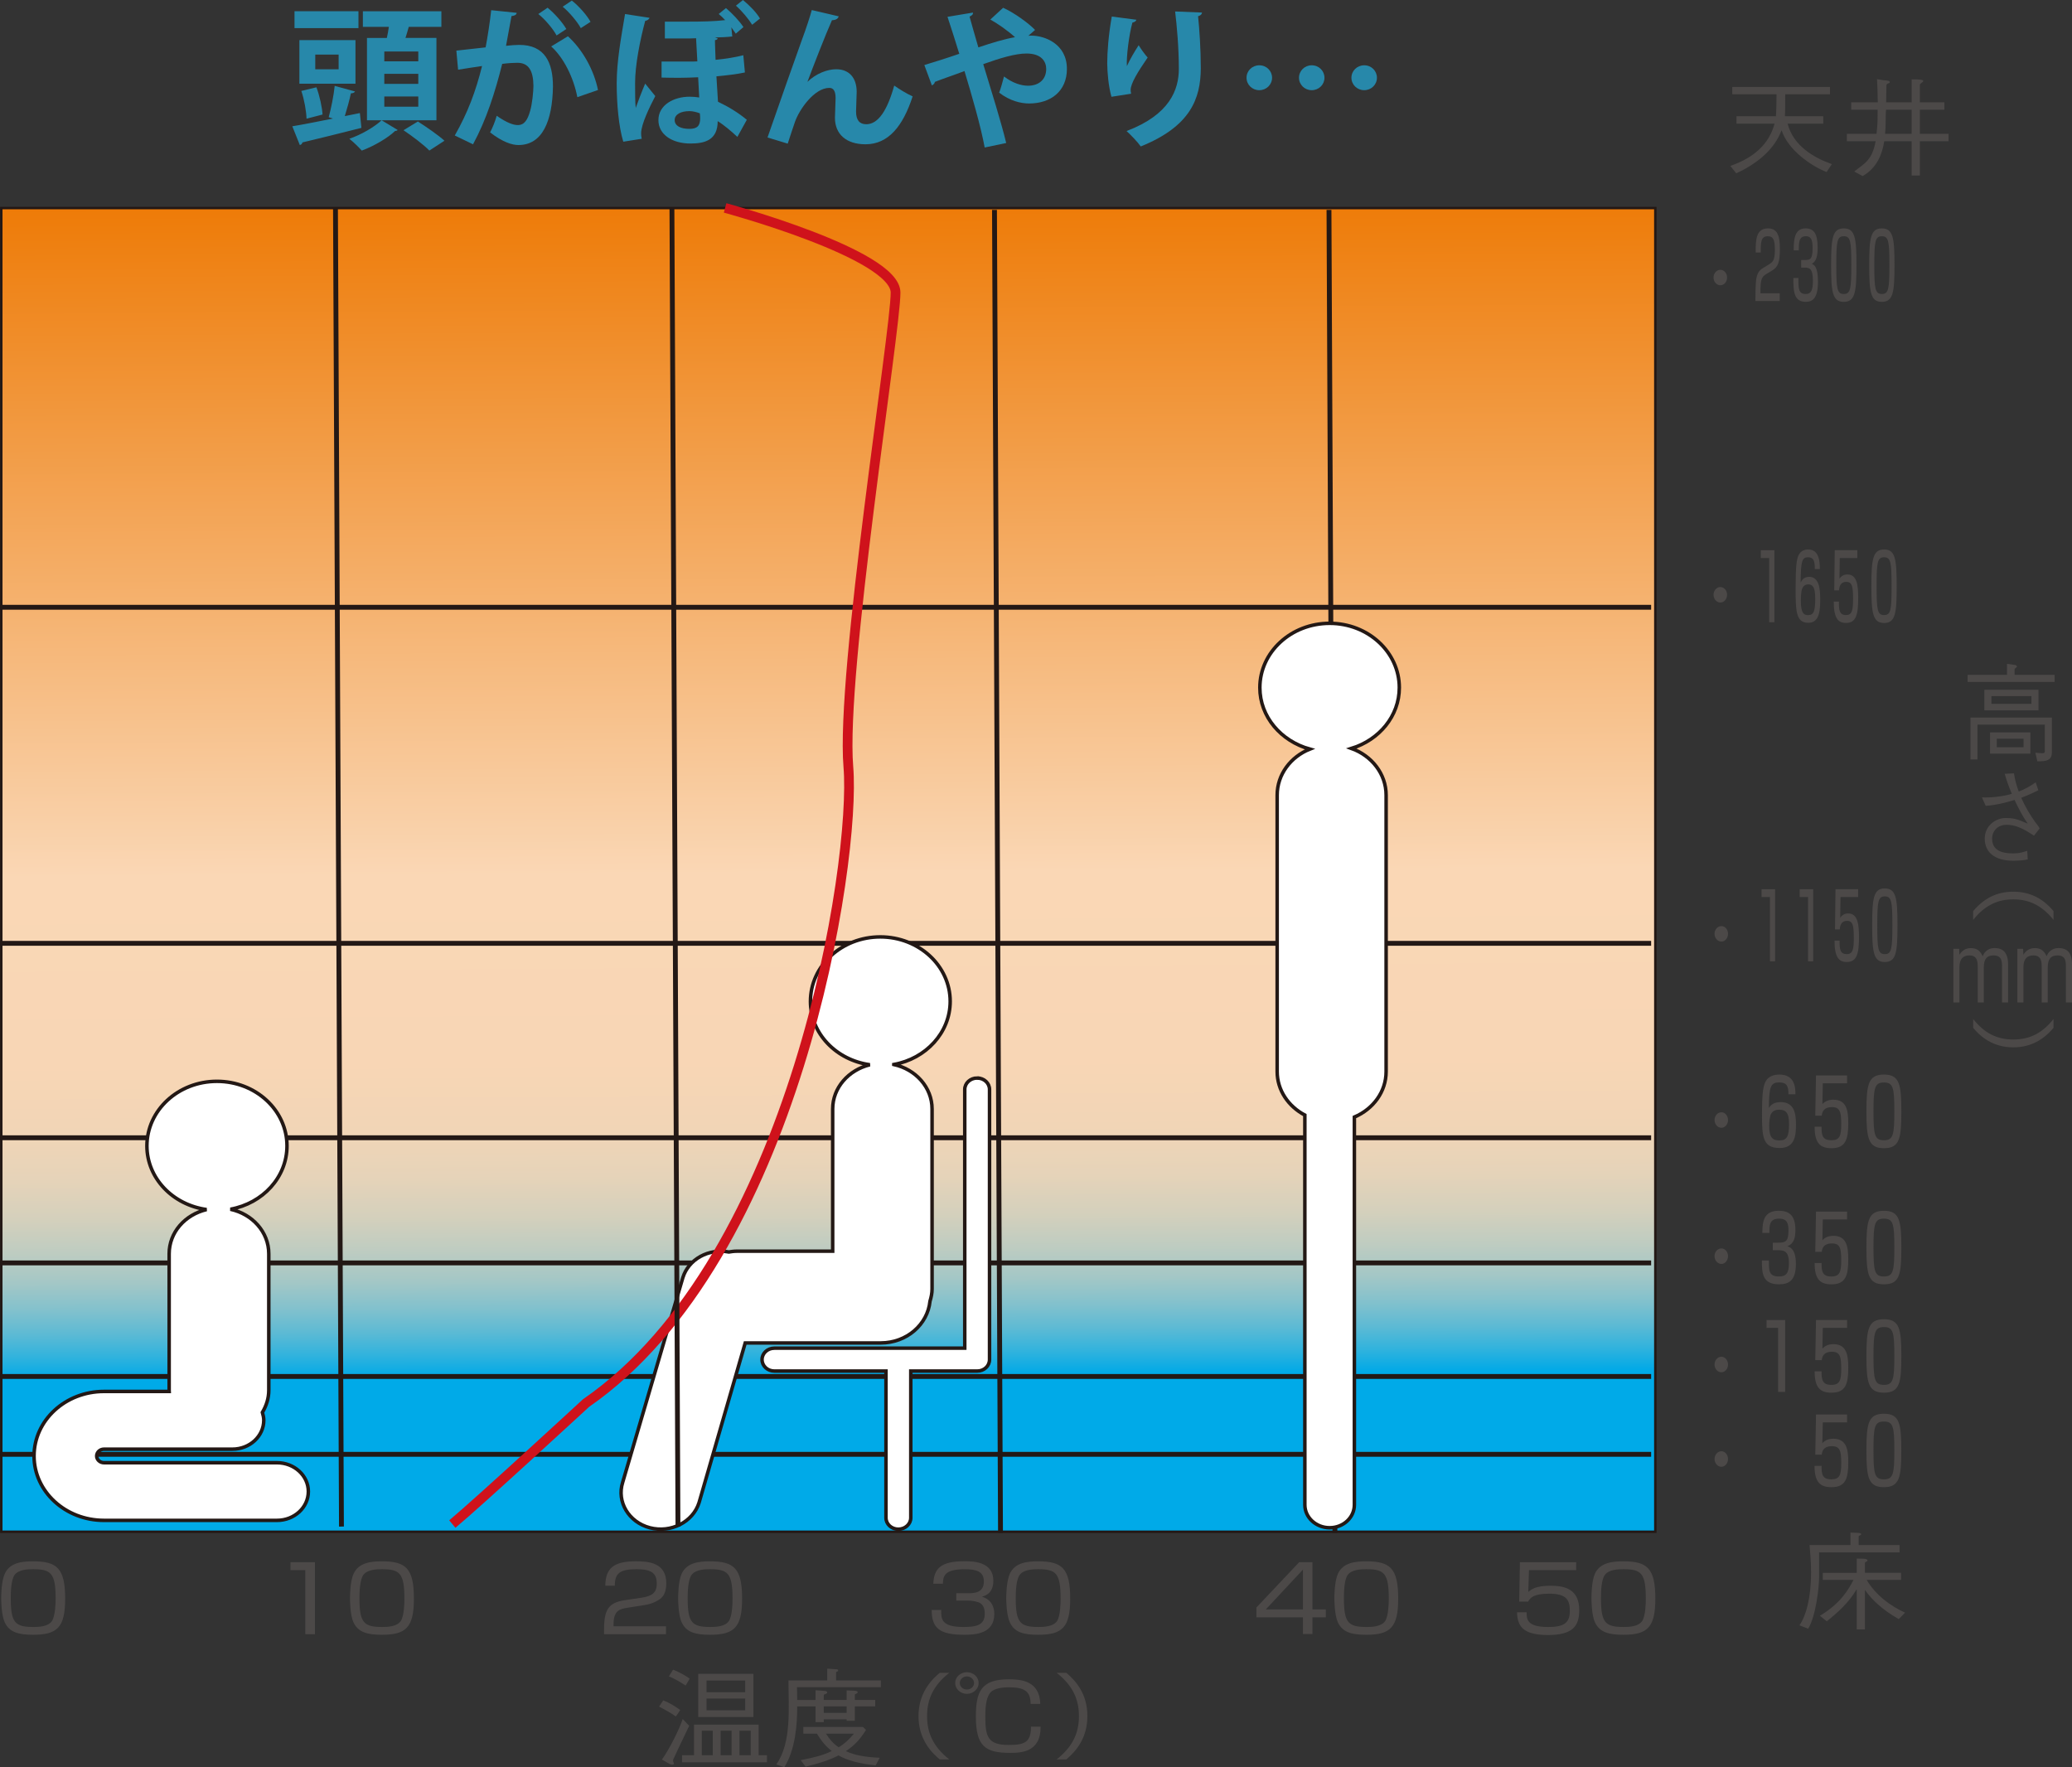 <?xml version="1.0" encoding="UTF-8"?>
<svg xmlns="http://www.w3.org/2000/svg" width="136.677" height="116.569" xmlns:xlink="http://www.w3.org/1999/xlink" version="1.1" viewBox="0 0 136.677 116.569">
  <rect x="0" y="0" width="136.677" height="116.569" fill="#333333" stroke="none"/>
  <defs>
    <style>
      .cls-1 {
        fill: url(#linear-gradient);
        stroke-width: .161px;
      }

      .cls-1, .cls-2, .cls-3, .cls-4, .cls-5, .cls-6 {
        stroke: #231815;
      }

      .cls-7 {
        mix-blend-mode: multiply;
      }

      .cls-2 {
        stroke-width: .006px;
      }

      .cls-2, .cls-3, .cls-8, .cls-6 {
        fill: none;
      }

      .cls-3 {
        stroke-width: .321px;
      }

      .cls-4 {
        stroke-width: .232px;
      }

      .cls-4, .cls-5 {
        fill: #fff;
      }

      .cls-5 {
        stroke-width: .231px;
      }

      .cls-9 {
        fill: #4c4948;
      }

      .cls-9, .cls-10 {
        stroke-width: 0px;
      }

      .cls-8 {
        stroke: #cf121b;
        stroke-width: .642px;
      }

      .cls-10 {
        fill: #2788aa;
      }

      .cls-11 {
        isolation: isolate;
      }

      .cls-6 {
        stroke-width: .32px;
      }
    </style>
    <linearGradient id="linear-gradient" x1="941.503" y1="-419.956" x2="940.86" y2="-530.01" gradientTransform="translate(-733.035 455.142) scale(.837)" gradientUnits="userSpaceOnUse">
      <stop offset=".14" stop-color="#00aae8"/>
      <stop offset=".142" stop-color="#05aae6"/>
      <stop offset=".157" stop-color="#32b3dd"/>
      <stop offset=".173" stop-color="#5dbad4"/>
      <stop offset=".19" stop-color="#82c1cd"/>
      <stop offset=".209" stop-color="#a3c7c6"/>
      <stop offset=".231" stop-color="#beccc1"/>
      <stop offset=".255" stop-color="#d4d0bc"/>
      <stop offset=".282" stop-color="#e5d3b9"/>
      <stop offset=".317" stop-color="#f1d5b6"/>
      <stop offset=".365" stop-color="#f8d6b5"/>
      <stop offset=".5" stop-color="#fad7b5"/>
      <stop offset="1" stop-color="#ed7700"/>
    </linearGradient>
  </defs>
  <g class="cls-11">
    <g id="_レイヤー_1" data-name="レイヤー 1">
      <g class="cls-7">
        <path class="cls-9" d="M135.458,60.679c-.826-1.028-1.698-1.353-2.655-1.353-.955,0-1.823.325-2.646,1.353v-.579c.721-.856,1.572-1.28,2.646-1.28,1.081,0,1.935.424,2.655,1.28v.579Z"/>
        <path class="cls-9" d="M130.157,67.218c.713.9,1.53,1.352,2.646,1.352,1.13,0,1.937-.452,2.655-1.352v.581c-.141.166-.464.543-.981.85-.477.277-1.017.438-1.674.438-.645,0-1.194-.161-1.668-.438-.522-.307-.841-.684-.978-.85v-.581Z"/>
        <path class="cls-9" d="M129.233,62.588l.018.392c.181-.286.414-.439.756-.439.379,0,.619.166.777.538.15-.385.458-.541.791-.541.167,0,.566.03.742.381.129.245.143.462.143.722v2.484h-.398v-2.369c0-.334-.015-.733-.558-.733-.424,0-.646.211-.646.803v2.299h-.399v-2.299c0-.339,0-.803-.547-.803-.369,0-.66.18-.66.78v2.322h-.4v-3.538h.382Z"/>
        <path class="cls-9" d="M133.452,62.588l.017.392c.179-.286.415-.439.757-.439.377,0,.616.166.774.538.152-.385.464-.541.794-.541.161,0,.569.03.745.381.126.245.138.462.138.722v2.484h-.403v-2.369c0-.334-.011-.733-.549-.733-.426,0-.649.211-.649.803v2.299h-.398v-2.299c0-.339,0-.803-.543-.803-.376,0-.663.18-.663.78v2.322h-.398v-3.538h.379Z"/>
        <rect class="cls-1" x=".085" y="13.725" width="109.107" height="87.315"/>
        <rect class="cls-2" x=".085" y="13.725" width="109.107" height="87.315"/>
        <line class="cls-3" y1="40.058" x2="108.915" y2="40.058"/>
        <line class="cls-3" y1="62.225" x2="108.915" y2="62.225"/>
        <line class="cls-3" y1="75.051" x2="108.915" y2="75.051"/>
        <line class="cls-3" y1="83.306" x2="108.915" y2="83.306"/>
        <line class="cls-3" y1="90.797" x2="108.915" y2="90.797"/>
        <line class="cls-3" y1="95.932" x2="108.915" y2="95.932"/>
        <line class="cls-3" x1="65.6" y1="13.847" x2="65.997" y2="101.109"/>
        <line class="cls-3" x1="87.665" y1="13.847" x2="88.056" y2="101.109"/>
        <path class="cls-9" d="M62.617,110.346c-1.06.836-1.464,1.75-1.464,2.852,0,1.114.405,2.019,1.464,2.86h-.628c-.179-.155-.587-.485-.922-1.053-.296-.502-.479-1.089-.479-1.806,0-.701.183-1.303.479-1.802.335-.561.742-.9.922-1.051h.628Z"/>
        <path class="cls-9" d="M64.556,111.021c0-.397-.35-.716-.777-.716-.423,0-.772.319-.772.716,0,.388.35.712.772.712.427,0,.777-.324.777-.712ZM68.62,112.395c-.042-1.517-1.245-1.622-2.084-1.622-1.835,0-2.164.838-2.164,2.462,0,1.98.64,2.392,2.273,2.392.695,0,2.025-.043,1.995-1.73h-.632c0,1.026-.411,1.207-1.464,1.207-1.368,0-1.549-.521-1.549-1.858,0-.85.1-1.324.336-1.6.271-.315.915-.345,1.227-.345,1.026,0,1.422.267,1.425,1.095h.639ZM64.252,111.021c0,.236-.211.427-.473.427-.258,0-.467-.192-.467-.427,0-.24.208-.439.467-.439.261,0,.473.199.473.439Z"/>
        <path class="cls-9" d="M69.699,116.058c1.066-.841,1.472-1.745,1.472-2.86,0-1.102-.406-2.016-1.472-2.852h.64c.651.549,1.388,1.402,1.388,2.852,0,1.457-.737,2.304-1.388,2.86h-.64Z"/>
        <path class="cls-9" d="M2.182,103.511c1.18,0,1.488.256,1.488,1.942,0,.268-.018,1.12-.24,1.47-.246.38-.873.399-1.213.399-1.218,0-1.507-.268-1.507-1.901,0-.412.02-1.189.245-1.522.263-.373.892-.388,1.227-.388ZM.078,105.418c0,.114.008,1.104.23,1.589.306.669.921.829,1.875.829,1.596,0,2.115-.482,2.115-2.382,0-2.001-.538-2.463-2.115-2.463-.683,0-1.53.067-1.866.816-.231.5-.239,1.46-.239,1.612Z"/>
        <path class="cls-9" d="M20.776,103.048v4.748h-.637v-4.224h-.979v-.525h1.616Z"/>
        <path class="cls-9" d="M25.192,103.511c1.174,0,1.484.256,1.484,1.942,0,.268-.012,1.12-.236,1.47-.254.38-.873.399-1.219.399-1.216,0-1.51-.268-1.51-1.901,0-.412.026-1.189.249-1.522.265-.373.893-.388,1.231-.388ZM23.087,105.418c0,.114.003,1.104.225,1.589.31.669.923.829,1.881.829,1.587,0,2.11-.482,2.11-2.382,0-2.001-.529-2.463-2.11-2.463-.684,0-1.522.067-1.866.816-.237.5-.24,1.46-.24,1.612Z"/>
        <path class="cls-9" d="M41.379,106.055c-.5.084-.9.175-.906,1.072v.147h3.459v.522h-4.085v-.344c0-1.289.315-1.732,1.337-1.893l1.174-.175c.605-.103.964-.281.964-.919,0-.654-.299-.955-1.323-.955-1.131,0-1.444.284-1.444,1.089h-.627c.014-1.177.579-1.61,2.019-1.61.836,0,2.004.088,2.004,1.447,0,.228-.035.712-.327.97-.248.211-.636.401-1.09.467l-1.154.181Z"/>
        <path class="cls-9" d="M46.835,103.511c1.172,0,1.486.256,1.486,1.942,0,.268-.011,1.12-.237,1.47-.252.38-.873.399-1.218.399-1.218,0-1.505-.268-1.505-1.901,0-.412.023-1.189.248-1.522.266-.373.891-.388,1.227-.388ZM44.733,105.418c0,.114.003,1.104.23,1.589.302.669.914.829,1.872.829,1.592,0,2.117-.482,2.117-2.382,0-2.001-.531-2.463-2.117-2.463-.686,0-1.524.067-1.869.816-.23.5-.233,1.46-.233,1.612Z"/>
        <path class="cls-9" d="M62.088,106.198c-.015.555-.024,1.124,1.444,1.124.815,0,1.426-.088,1.426-.868,0-.207-.025-.616-.403-.756-.081-.026-.354-.118-.706-.118h-.769v-.484h.777c.356,0,1.043,0,1.043-.774,0-.651-.474-.81-1.259-.81-1.335,0-1.437.446-1.443.955h-.634c.049-.979.457-1.482,2.054-1.482.579,0,1.907.02,1.907,1.286,0,.862-.576,1.004-.757,1.049.135.055.307.099.474.26.251.232.345.559.345.883,0,1.318-1.271,1.373-1.978,1.373-1.647,0-2.151-.446-2.151-1.637h.63Z"/>
        <path class="cls-9" d="M68.482,103.511c1.175,0,1.479.256,1.479,1.942,0,.268-.009,1.12-.228,1.47-.252.38-.881.399-1.216.399-1.221,0-1.516-.268-1.516-1.901,0-.412.023-1.189.252-1.522.262-.373.889-.388,1.229-.388ZM66.374,105.418c0,.114.011,1.104.233,1.589.307.669.909.829,1.875.829,1.589,0,2.113-.482,2.113-2.382,0-2.001-.534-2.463-2.113-2.463-.69,0-1.522.067-1.869.816-.228.5-.239,1.46-.239,1.612Z"/>
        <path class="cls-9" d="M85.947,106.165h-2.451l2.451-2.627v2.627ZM85.699,103.048l-2.821,2.988v.649h3.068v1.101h.628v-1.101h.882v-.52h-.882v-3.117h-.876Z"/>
        <path class="cls-9" d="M90.128,103.511c1.174,0,1.481.256,1.481,1.942,0,.268-.014,1.12-.233,1.47-.258.38-.879.399-1.216.399-1.226,0-1.51-.268-1.51-1.901,0-.412.017-1.189.242-1.522.265-.373.893-.388,1.236-.388ZM88.019,105.418c0,.114.011,1.104.227,1.589.315.669.914.829,1.882.829,1.581,0,2.103-.482,2.103-2.382,0-2.001-.525-2.463-2.103-2.463-.693,0-1.529.067-1.873.816-.225.5-.236,1.46-.236,1.612Z"/>
        <g>
          <path class="cls-9" d="M103.97,103.048v.525h-3.112l-.047,1.437c.204-.172.493-.409,1.481-.409.949,0,1.881.237,1.881,1.616,0,1.023-.407,1.635-2.059,1.635-1.612,0-2.022-.544-2.045-1.499h.633c0,.448.009.97,1.416.97.996,0,1.434-.234,1.434-1.048,0-.651-.141-1.149-1.34-1.149-1.051,0-1.267.26-1.411.525h-.589l.047-2.602h3.711Z"/>
          <path class="cls-9" d="M107.088,103.511c1.171,0,1.476.256,1.476,1.942,0,.268-.01,1.12-.237,1.47-.249.38-.871.399-1.216.399-1.218,0-1.505-.268-1.505-1.901,0-.412.018-1.189.248-1.522.262-.373.888-.388,1.235-.388ZM104.979,105.418c0,.114.003,1.104.227,1.589.309.669.915.829,1.882.829,1.581,0,2.104-.482,2.104-2.382,0-2.001-.529-2.463-2.104-2.463-.698,0-1.536.067-1.882.816-.224.5-.227,1.46-.227,1.612Z"/>
        </g>
        <path class="cls-5" d="M92.304,45.361c0-2.343-2.057-4.244-4.595-4.244-2.544,0-4.604,1.901-4.604,4.244,0,1.923,1.4,3.526,3.295,4.053-1.265.509-2.153,1.677-2.153,3.036v18.235c0,1.233.742,2.3,1.826,2.871v25.706c0,.838.736,1.513,1.636,1.513.906,0,1.631-.675,1.631-1.513v-25.576c1.239-.528,2.094-1.669,2.094-3.001v-18.235c0-1.4-.949-2.597-2.284-3.08,1.829-.567,3.154-2.136,3.154-4.01Z"/>
        <g>
          <path class="cls-5" d="M58.959,70.218c2.117-.382,3.719-2.1,3.719-4.163,0-2.349-2.068-4.253-4.61-4.253-2.548,0-4.608,1.903-4.608,4.253,0,2.129,1.706,3.87,3.918,4.18-1.406.35-2.451,1.511-2.451,2.918v9.381h-6.337c-.179,0-.344.026-.511.052-1.328-.248-2.658.471-3.035,1.691l-3.971,13.508c-.403,1.28.397,2.623,1.792,2.992,1.393.362,2.843-.377,3.248-1.657l3.044-10.534h8.94c1.713,0,3.094-1.219,3.249-2.752.078-.258.137-.526.137-.806v-11.875c0-1.425-1.079-2.618-2.524-2.934Z"/>
          <path class="cls-5" d="M64.461,71.11c-.456,0-.822.339-.822.754v17.066h-12.557c-.452,0-.815.339-.815.753,0,.423.363.757.815.757h7.36v9.678c0,.414.359.753.815.753.454,0,.822-.339.822-.753v-9.678h4.382c.452,0,.812-.334.812-.757v-17.818c0-.415-.36-.754-.812-.754Z"/>
        </g>
        <path class="cls-4" d="M18.273,96.487H6.859c-.266,0-.482-.202-.482-.442,0-.249.216-.452.482-.452h8.473c1.142,0,2.068-.856,2.068-1.91,0-.173-.043-.347-.091-.515.258-.438.421-.926.421-1.461v-9.001c0-1.438-1.083-2.624-2.529-2.939,2.129-.388,3.73-2.107,3.73-4.181,0-2.351-2.066-4.257-4.622-4.257-2.551,0-4.618,1.907-4.618,4.257,0,2.135,1.708,3.892,3.935,4.201-1.421.338-2.468,1.504-2.468,2.919v9.001c0,.027.009.053.009.079h-4.309c-2.542,0-4.612,1.905-4.612,4.259,0,2.341,2.069,4.245,4.612,4.245h11.414c1.138,0,2.068-.847,2.068-1.904,0-1.049-.93-1.899-2.068-1.899Z"/>
        <path class="cls-8" d="M47.831,13.715s11.244,3.036,11.244,5.585c0,2.561-3.628,25.057-3.114,31.283.525,6.22-3.457,32.396-17.304,41.968,0,0-7.093,6.547-8.82,7.981"/>
        <line class="cls-6" x1="22.129" y1="13.708" x2="22.524" y2="100.698"/>
        <line class="cls-6" x1="44.323" y1="13.708" x2="44.721" y2="100.698"/>
        <path class="cls-9" d="M134.465,46.855v-1.355h-3.57v1.355h3.57ZM134,46.429h-2.638v-.508h2.638v.508ZM133.93,49.713v-1.403h-2.661v1.403h2.661ZM133.481,49.292h-1.765v-.561h1.765v.561ZM132.391,44.516h-2.6v.468h5.74v-.468h-2.641v-.376c0-.04.158-.126.158-.169,0-.046-.064-.099-.122-.105l-.535-.078v.727ZM129.979,50.098h.464v-2.297h4.44v1.776c0,.083-.07.109-.169.109-.1,0-.453-.033-.453-.033l.131.563h.198c.601,0,.759-.222.759-.585v-2.296h-5.369v2.764Z"/>
        <path class="cls-9" d="M132.85,51.013c.05.389.18.848.315,1.2.383-.144.774-.359,1.116-.607l.175.522c-.227.114-.636.312-1.128.497.261.587.611,1.174.926,1.61.108.146.211.254.289.415l-.373.473c-.806-.532-1.263-.715-1.82-.715-.563,0-.943.397-.943.917,0,.976,1.052.967,1.435.967s.601-.081.883-.17l.032.566c-.257.068-.712.09-.952.09-1.235,0-1.884-.565-1.884-1.464,0-.824.693-1.356,1.403-1.356.704,0,1.045.222,1.406.365l.012-.017c-.283-.392-.579-.949-.855-1.54-.561.176-1.228.347-1.902.391l-.249-.558c.578.027,1.285-.043,1.972-.233-.192-.453-.356-.906-.471-1.323l.611-.029Z"/>
        <path class="cls-9" d="M48.259,115.783h-.722v-1.62h.722v1.62ZM45.78,115.783h-.791v.467h5.603v-.467h-.549v-2.021h-4.263v2.021ZM47.017,115.783h-.722v-1.62h.722v1.62ZM49.52,115.783h-.74v-1.62h.74v1.62ZM45.033,113.393c-.216.672-.911,2.054-1.371,2.673l.499.287c.1.041.222.09.28.012.058-.067-.102-.167-.02-.331.077-.167.775-1.653,1.041-2.194l-.429-.447ZM46.058,113.261h3.64v-2.846h-3.64v2.846ZM49.156,111.623h-2.551v-.768h2.551v.768ZM49.156,112.815h-2.551v-.771h2.551v.771ZM43.476,112.575c.354.181.816.435,1.105.654l.29-.424c-.257-.208-.695-.47-1.119-.645l-.277.415ZM44.122,110.582c.318.118.737.36,1.105.604l.268-.458c-.322-.222-.598-.385-1.096-.59l-.277.444Z"/>
        <path class="cls-9" d="M56.324,114.361c-.313.394-.661.698-1.006.897-.336-.233-.604-.529-.832-.897h1.838ZM53.795,112.561v1.036h.543v-.186h1.508v.096h.543v-.946h1.343v-.426h-1.343v-.35c0-.04.189-.079.189-.155,0-.071-.081-.093-.195-.1l-.537-.027v.632h-1.508v-.321c0-.058.23-.068.23-.173,0-.055-.05-.097-.184-.103l-.589-.044v.642h-1.209c0-.374-.015-.657-.015-.845h5.536v-.445h-2.956v-.525c0-.064.138-.047.138-.126,0-.084-.07-.084-.179-.087l-.543-.038v.776h-2.557c0,1.782.223,4.096-.801,5.542l.528.183c.736-1.175.85-2.816.85-4.008h1.209ZM54.338,112.988v-.427h1.508v.427h-1.508ZM53.14,116.537c.855-.214,1.559-.418,2.171-.744.566.325,1.332.537,2.451.66l.268-.503c-.958-.044-1.662-.167-2.235-.438.558-.368.899-.728,1.332-1.397l-.201-.199h-3.935v.445h.896c.275.444.561.826.979,1.142-.572.29-1.206.439-2.052.602l.327.432Z"/>
        <path class="cls-9" d="M113.925,39.235c0-.283-.195-.512-.447-.512-.239,0-.447.23-.447.512,0,.278.208.511.447.511.252,0,.447-.233.447-.511Z"/>
        <path class="cls-9" d="M113.925,18.311c0-.284-.195-.514-.447-.514-.239,0-.447.23-.447.514,0,.277.208.506.447.506.252,0,.447-.23.447-.506Z"/>
        <path class="cls-9" d="M113.552,62.111c-.249,0-.455-.234-.455-.514,0-.281.205-.509.455-.509.239,0,.435.228.435.509,0,.28-.196.514-.435.514Z"/>
        <path class="cls-9" d="M113.552,74.393c-.249,0-.455-.231-.455-.512,0-.284.205-.512.455-.512.239,0,.435.228.435.512,0,.281-.196.512-.435.512Z"/>
        <path class="cls-9" d="M113.987,82.859c0-.283-.196-.508-.435-.508-.249,0-.455.225-.455.508s.205.515.455.515c.239,0,.435-.233.435-.515Z"/>
        <path class="cls-9" d="M113.987,90.014c0-.286-.196-.518-.435-.518-.249,0-.455.232-.455.518,0,.278.205.506.455.506.239,0,.435-.228.435-.506Z"/>
        <path class="cls-9" d="M113.549,96.754c-.246,0-.451-.231-.451-.514,0-.278.205-.511.451-.511.242,0,.438.232.438.511,0,.283-.196.514-.438.514Z"/>
        <path class="cls-9" d="M117.044,36.293v4.751h-.342v-4.233h-.554v-.518h.896Z"/>
        <path class="cls-9" d="M119.265,38.548c.316,0,.474.18.474.94,0,.817-.097,1.089-.468,1.089-.286,0-.481-.132-.481-.944,0-.216.015-.631.09-.807.097-.245.306-.277.385-.277ZM120.043,37.537c.006-.487-.043-1.292-.768-1.292-.221,0-.511.076-.654.423-.105.262-.176.616-.176,2.192,0,1.498.038,2.223.845,2.223.768,0,.777-.926.777-1.575,0-.661-.067-1.458-.728-1.458-.374,0-.5.255-.561.381.009-1.423.091-1.672.487-1.672.377,0,.447.256.447.779h.331Z"/>
        <path class="cls-9" d="M122.517,36.293v.518h-1.159l-.02,1.365c.068-.1.211-.283.52-.283.631,0,.716.689.716,1.548,0,1.084-.129,1.651-.806,1.651-.508,0-.807-.293-.807-1.409h.342c-.017.567.043.888.461.888.407,0,.471-.306.471-1.06,0-.781-.046-1.128-.442-1.128-.438,0-.468.384-.486.559h-.313l.033-2.65h1.49Z"/>
        <path class="cls-9" d="M124.282,36.76c.445,0,.493.34.493,1.913,0,1.545-.047,1.899-.491,1.899-.447,0-.496-.333-.496-1.899,0-1.563.044-1.913.494-1.913ZM124.282,36.245c-.742,0-.839.631-.839,2.428,0,1.787.097,2.421.839,2.421.747,0,.83-.64.83-2.421,0-1.793-.088-2.428-.83-2.428Z"/>
        <path class="cls-9" d="M117.092,58.656v4.756h-.339v-4.241h-.555v-.515h.894Z"/>
        <path class="cls-9" d="M119.604,58.656v4.756h-.339v-4.241h-.552v-.515h.891Z"/>
        <path class="cls-9" d="M122.569,58.656v.515h-1.162l-.02,1.372c.075-.105.213-.289.525-.289.623,0,.714.695.714,1.554,0,1.084-.132,1.65-.809,1.65-.505,0-.807-.295-.804-1.411h.334c-.009.578.046.891.467.891.406,0,.47-.312.47-1.057,0-.775-.044-1.139-.435-1.139-.442,0-.476.392-.493.564h-.312l.033-2.65h1.49Z"/>
        <path class="cls-9" d="M124.326,59.129c.448,0,.503.336.503,1.899,0,1.555-.055,1.91-.494,1.91-.452,0-.503-.33-.503-1.91,0-1.551.052-1.899.494-1.899ZM124.326,58.605c-.739,0-.83.632-.83,2.423,0,1.796.091,2.43.83,2.43.756,0,.839-.64.839-2.43,0-1.784-.091-2.423-.839-2.423Z"/>
        <path class="cls-9" d="M117.349,73.2c.441,0,.664.185.664.937,0,.818-.135,1.09-.64,1.09-.401,0-.671-.14-.671-.949,0-.219.027-.622.123-.801.135-.255.423-.277.523-.277ZM118.433,72.185c.006-.489-.065-1.303-1.057-1.303-.31,0-.712.085-.899.441-.145.258-.249.611-.249,2.18,0,1.504.053,2.224,1.169,2.224,1.058,0,1.071-.924,1.071-1.578,0-.657-.093-1.451-1.007-1.451-.517,0-.687.251-.777.38.002-1.421.132-1.678.678-1.678.515,0,.613.26.61.785h.461Z"/>
        <path class="cls-9" d="M121.84,70.942v.517h-1.601l-.026,1.364c.103-.097.299-.283.725-.283.859,0,.981.692.981,1.546,0,1.092-.183,1.654-1.11,1.654-.701,0-1.116-.292-1.108-1.417h.456c-.008.582.073.892.646.892.558,0,.651-.301.651-1.052,0-.774-.064-1.134-.605-1.134-.61,0-.658.394-.678.564h-.429l.049-2.652h2.05Z"/>
        <path class="cls-9" d="M124.272,71.405c.61,0,.686.339.686,1.907,0,1.552-.076,1.903-.683,1.903-.616,0-.693-.333-.693-1.903,0-1.557.075-1.907.69-1.907ZM124.272,70.882c-1.026,0-1.156.631-1.156,2.43,0,1.79.129,2.428,1.156,2.428,1.035,0,1.148-.642,1.148-2.428,0-1.79-.123-2.43-1.148-2.43Z"/>
        <path class="cls-9" d="M116.685,83.146c-.009.699.002,1.055.664,1.055.474,0,.657-.219.657-.879,0-.853-.373-.853-.774-.853h-.291v-.497h.321c.487,0,.713-.04.713-.788,0-.453-.073-.798-.613-.798-.646,0-.646.432-.646.941h-.464c.006-.715.068-1.46,1.078-1.46.754,0,1.102.366,1.102,1.277,0,.497-.099.902-.531,1.063.193.067.563.201.563,1.168,0,1.081-.449,1.343-1.116,1.343-1.075,0-1.133-.701-1.125-1.572h.461Z"/>
        <path class="cls-9" d="M121.84,79.92v.52h-1.601l-.026,1.367c.103-.106.299-.287.725-.287.859,0,.981.689.981,1.55,0,1.089-.183,1.65-1.11,1.65-.701,0-1.116-.289-1.108-1.405h.456c-.008.573.073.888.646.888.558,0,.651-.315.651-1.057,0-.782-.064-1.124-.605-1.124-.61,0-.658.388-.678.555h-.429l.049-2.656h2.05Z"/>
        <path class="cls-9" d="M124.272,80.387c.61,0,.686.338.686,1.904,0,1.56-.076,1.911-.683,1.911-.616,0-.693-.334-.693-1.911,0-1.549.075-1.904.69-1.904ZM124.272,79.868c-1.026,0-1.156.631-1.156,2.422,0,1.794.129,2.428,1.156,2.428,1.035,0,1.148-.634,1.148-2.428,0-1.782-.123-2.422-1.148-2.422Z"/>
        <path class="cls-9" d="M116.529,87.074v.517h.762v4.225h.465v-4.742h-1.227Z"/>
        <path class="cls-9" d="M119.791,87.074l-.049,2.646h.429c.02-.166.068-.553.678-.553.541,0,.605.351.605,1.131,0,.745-.093,1.054-.651,1.054-.573,0-.654-.316-.646-.894h-.456c-.008,1.119.407,1.409,1.108,1.409.927,0,1.11-.559,1.11-1.645,0-.86-.122-1.557-.981-1.557-.426,0-.622.19-.725.295l.026-1.369h1.601v-.517h-2.05Z"/>
        <path class="cls-9" d="M124.272,87.538c.61,0,.686.339.686,1.911,0,1.552-.076,1.902-.683,1.902-.616,0-.693-.335-.693-1.902,0-1.56.075-1.911.69-1.911ZM124.272,87.022c-1.026,0-1.156.628-1.156,2.427,0,1.788.129,2.417,1.156,2.417,1.035,0,1.148-.636,1.148-2.417,0-1.796-.123-2.427-1.148-2.427Z"/>
        <path class="cls-9" d="M121.84,93.305v.52h-1.601l-.03,1.368c.105-.103.298-.289.724-.289.865,0,.987.692.987,1.548,0,1.089-.183,1.648-1.11,1.648-.701,0-1.122-.289-1.116-1.405h.464c-.008.575.065.888.643.888.561,0,.654-.306.654-1.06,0-.776-.064-1.128-.608-1.128-.607,0-.658.386-.675.56h-.429l.049-2.65h2.05Z"/>
        <path class="cls-9" d="M124.269,93.77c.613,0,.689.338.689,1.908,0,1.557-.076,1.905-.686,1.905-.613,0-.69-.336-.69-1.905,0-1.554.064-1.908.687-1.908ZM124.269,93.256c-1.023,0-1.153.625-1.153,2.422,0,1.794.129,2.422,1.153,2.422,1.028,0,1.148-.64,1.148-2.422,0-1.785-.12-2.422-1.148-2.422Z"/>
        <path class="cls-9" d="M116.504,18.08c-.293.184-.386.33-.377,1.265h1.271v.512h-1.605c0-.372,0-1.122.068-1.513.088-.449.287-.579.505-.707l.339-.207c.219-.14.373-.242.373-.926,0-.634-.079-.921-.467-.921-.467,0-.467.433-.467,1.072h-.333c-.003-.841.027-1.589.809-1.589.587,0,.788.412.788,1.338,0,.893-.119,1.209-.514,1.443l-.389.233Z"/>
        <path class="cls-9" d="M118.631,18.338c-.009.698.006,1.055.483,1.055.34,0,.473-.222.473-.887,0-.851-.274-.851-.563-.851h-.211v-.505h.237c.353,0,.515-.037.515-.782,0-.45-.053-.786-.442-.786-.468,0-.468.429-.468.932h-.336c.001-.712.049-1.449.782-1.449.546,0,.797.348.797,1.265,0,.505-.07.908-.385,1.072.146.061.407.196.407,1.16,0,1.076-.322,1.349-.806,1.349-.788,0-.823-.707-.816-1.574h.333Z"/>
        <path class="cls-9" d="M121.626,15.583c.442,0,.494.336.494,1.902,0,1.557-.052,1.908-.494,1.908-.448,0-.497-.335-.497-1.908,0-1.564.047-1.902.497-1.902ZM121.626,15.066c-.748,0-.839.623-.839,2.419,0,1.793.091,2.427.839,2.427.745,0,.833-.651.833-2.427,0-1.788-.091-2.419-.833-2.419Z"/>
        <path class="cls-9" d="M124.133,15.583c.445,0,.499.336.499,1.902,0,1.557-.053,1.908-.491,1.908-.45,0-.505-.335-.505-1.908,0-1.564.055-1.902.497-1.902ZM124.133,15.066c-.742,0-.833.623-.833,2.419,0,1.793.091,2.427.833,2.427.753,0,.835-.651.835-2.427,0-1.788-.09-2.419-.835-2.419Z"/>
        <path class="cls-9" d="M114.544,8.157v-.488h2.602c.03-.38.04-1.031.04-1.452h-2.919v-.48h6.447v.48h-2.954c0,.236,0,1.162-.02,1.452h2.53v.488h-2.352c.371,1.46,1.739,2.256,2.919,2.668l-.348.523c-1.01-.391-2.538-1.447-2.963-2.741h-.017c-.406,1.104-1.412,2.11-2.981,2.825l-.388-.488c1.621-.561,2.573-1.494,2.915-2.787h-2.509Z"/>
        <path class="cls-9" d="M126.099,9.317v2.258h.543v-2.258h1.893v-.491h-1.893v-1.589h1.616v-.487h-1.616v-1.151c0-.097.222-.172.222-.249,0-.084-.122-.087-.283-.103-.158-.014-.252-.014-.482-.015v1.519h-1.683c.014-.55.02-.997.02-1.11,0-.178.222-.111.222-.224,0-.108-.228-.108-.383-.123-.146-.021-.265-.047-.461-.073.026.372.041.943.05,1.529h-1.754v.487h1.745c0,.29,0,.508-.006.756-.014.318-.035.589-.067.833h-1.955v.491h1.896c-.236,1.288-.754,1.466-1.412,1.998l.556.299c.937-.535,1.288-1.431,1.425-2.297h1.808ZM124.346,8.826c.044-.432.038-.827.044-1.11,0-.183.009-.31.02-.479h1.689v1.589h-1.753Z"/>
        <path class="cls-9" d="M122.062,101.094c.183.011.329.011.45.017.114.006.262.021.262.09,0,.076-.169.076-.169.155v.563h2.699v.482h-5.31v1.639c0,.686-.222,2.6-.721,3.397l-.576-.225c.426-.61.768-1.774.768-3.503,0-.704-.07-1.385-.1-1.79h2.697v-.824ZM123.133,104.217c.607,1.016,1.554,1.709,2.532,2.16l-.415.424c-1.136-.637-1.831-1.347-2.215-1.905h-.017v2.586h-.54v-2.624h-.026c-.48.86-1.33,1.596-1.952,2.087l-.45-.363c1.338-.801,1.873-1.697,2.212-2.366h-2.022v-.467h2.238v-.94c.184,0,.278.008.412.008.128.005.298.029.298.114,0,.079-.17.093-.17.16v.658h2.383v.467h-2.267Z"/>
        <path class="cls-10" d="M23.739,7.455l.101.979c-1.413.363-2.917.727-3.892.961-.011.091-.085.155-.171.173l-.495-1.238c.695-.113,1.65-.305,2.682-.509l-.281-.091c.154-.559.332-1.434.395-2.065l1.341.369c-.035.069-.128.121-.272.121-.094.447-.254,1.026-.403,1.504l.995-.202ZM23.645.74v1.116h-4.218V.74h4.218ZM23.449,2.646v2.877h-3.7v-2.877h3.7ZM20.873,5.758c.215.571.372,1.31.403,1.797l-1.056.274c-.014-.488-.146-1.249-.343-1.83l.996-.241ZM22.337,4.569v-.969h-1.541v.969h1.541ZM26.232,8.574c-.029.041-.092.06-.177.07-.446.437-1.392.997-2.19,1.289-.188-.21-.552-.569-.821-.78.789-.267,1.684-.796,2.127-1.22l1.061.641ZM28.789,2.503v5.43h-4.582V2.503h1.31c.051-.233.103-.486.134-.732h-1.714V.744h5.178v1.026h-2.151c-.063.227-.135.478-.218.732h2.045ZM27.591,4.047v-.649h-2.241v.649h2.241ZM27.591,5.532v-.664h-2.241v.664h2.241ZM27.591,7.039v-.674h-2.241v.674h2.241ZM28.322,9.932c-.35-.365-1.123-.952-1.705-1.341l.947-.577c.561.355,1.35.904,1.755,1.269l-.997.649Z"/>
        <path class="cls-10" d="M34.085.845c-.023.145-.157.196-.345.215-.092.499-.249,1.372-.361,1.962.269-.034.643-.06.849-.06,1.716-.013,2.247,1.168,2.247,2.75v.015c-.041,2.244-.686,3.84-2.277,3.84-.414,0-1.036-.188-1.87-.833.168-.312.334-.729.435-1.096.709.489,1.116.612,1.395.612.435,0,.644-.348.809-.923.137-.45.22-1.294.22-1.67-.011-1.006-.324-1.515-1.06-1.515-.248,0-.601.021-1.0.071-.466,1.86-1.038,3.67-1.924,5.306l-1.204-.581c.855-1.502,1.386-2.918,1.799-4.583-.374.059-1.121.163-1.581.243l-.114-1.259,1.931-.214c.137-.741.274-1.597.368-2.452l1.682.173ZM36.713,2.339c-.218-.424-.789-1.098-1.205-1.414l.614-.415c.467.379.989.977,1.235,1.405l-.643.424ZM38.083,6.409c-.246-1.303-.921-2.634-1.725-3.346l1.103-.67c.958.864,1.716,2.213,1.985,3.544l-1.362.472ZM38.312,1.856c-.218-.416-.79-1.085-1.195-1.413l.604-.406c.466.369.995.966,1.233,1.403l-.643.416Z"/>
        <path class="cls-10" d="M41.114,9.345c-.303-.995-.434-2.502-.434-3.841,0-1.466.289-3.019.55-4.578l1.612.248c-.022.101-.148.181-.283.204-.352,1.321-.666,2.934-.666,4.106,0,.55,0,1.331.043,1.634.112-.333.435-1.168.623-1.602l.666.822c-.365.701-.935,1.86-.935,2.46,0,.109.011.222.04.356l-1.216.193ZM47.348,2.535c-.031.07-.091.101-.186.111,0,.144,0,.251.04,1.3.635-.06,1.333-.171,1.83-.303l.105,1.137c-.497.111-1.224.194-1.879.256.038.61.071,1.231.103,1.675.709.336,1.352.734,1.902,1.191l-.623,1.129c-.385-.365-.907-.804-1.298-1.039,0,1.261-.864,1.475-1.799,1.475-1.196,0-2.111-.589-2.111-1.543,0-1.008,1.02-1.545,2.057-1.545.218,0,.428.018.635.051-.019-.367-.042-.866-.071-1.334-.803.044-1.612.044-2.413.021v-1.055h1.776c.186,0,.381,0,.584-.013l-.084-1.527c-.22.015-.477.015-.709.015h-1.35v-1.109h1.416c1.119,0,1.839-.018,2.563-.101-.146-.152-.289-.297-.428-.405l.48-.388c.424.357.895.86,1.152,1.253l-.506.434c-.085-.131-.189-.272-.292-.416l.062.6c-.3.039-.769.06-1.143.067l.186.065ZM46.186,7.779c0-.083-.011-.173-.021-.304-.215-.081-.457-.145-.681-.145-.564,0-.98.206-.98.592,0,.379.394.579.966.579.541,0,.717-.215.717-.722ZM49.616,1.633c-.241-.386-.677-.913-1.073-1.259l.466-.373c.427.354.875.801,1.122,1.22l-.515.412Z"/>
        <path class="cls-10" d="M50.628,9.071c.635-1.843,1.955-5.573,2.296-6.518.22-.579.541-1.553.623-1.889l1.778.414c-.049.158-.186.246-.446.256-.427.954-1.247,3.071-1.619,4.066.567-.546,1.306-.832,1.901-.832.861,0,1.349.577,1.349,1.492,0,.183-.041,1.088-.041,1.293,0,.586.241.842.675.842.783,0,1.384-.904,1.842-2.551.372.263.81.528,1.215.713-.635,1.962-1.602,3.16-3.109,3.16-1.265,0-2.016-.662-2.016-1.749,0-.181.043-1.088.043-1.292,0-.467-.137-.679-.415-.679-.975,0-1.976,1.401-2.274,2.266-.137.408-.312.915-.469,1.411l-1.33-.405Z"/>
        <path class="cls-10" d="M67.831,2.362c.069-.011.146-.011.209-.011.84,0,2.337.519,2.337,2.195,0,1.465-1.058,2.28-2.493,2.28-.541,0-1.269-.168-1.975-.714.105-.263.228-.732.32-1.067.564.437,1.144.61,1.582.61.704,0,1.201-.398,1.201-1.109,0-.429-.255-1.016-1.306-1.016-.738,0-1.765.313-2.848.701.551,1.811,1.184,3.833,1.515,5.202l-1.419.297c-.252-1.373-.852-3.453-1.333-5.043-.612.236-1.41.501-1.953.714-.011.09-.083.183-.198.232l-.497-1.342c.592-.179,1.539-.476,2.305-.742-.28-.902-.54-1.735-.778-2.44l1.682-.28c.009.13-.06.183-.226.266.146.506.341,1.24.58,2.031.935-.315,1.745-.558,2.42-.672-.486-.435-1.164-.913-1.63-1.164l.844-.777c.717.317,1.682,1.016,2.108,1.463l-.449.388Z"/>
        <path class="cls-10" d="M73.315,6.385c-.197-.708-.272-1.605-.278-2.204,0-.75.082-1.861.3-3.088l1.621.209c-.034.124-.157.165-.26.186-.232.832-.406,2.295-.365,2.876.197-.447.54-1.016.778-1.382.137.232.437.651.594.812-.666.967-1.124,1.721-1.124,2.143,0,.073.012.152.031.245l-1.296.202ZM79.289.828c-.011.121-.094.192-.26.243.085.801.18,2.156.18,3.446-.014,1.961-.657,3.812-3.961,5.143-.18-.266-.667-.775-.936-1.016,2.848-1.078,3.449-2.727,3.449-4.106,0-1.414-.132-2.838-.245-3.782l1.773.072Z"/>
        <path class="cls-10" d="M83.91,5.127c0,.457-.375.822-.843.822-.469,0-.841-.365-.841-.822,0-.455.372-.82.841-.82.488,0,.843.38.843.82ZM87.367,5.127c0,.457-.37.822-.843.822-.465,0-.837-.365-.837-.822,0-.455.372-.82.837-.82.487,0,.843.38.843.82ZM90.828,5.127c0,.457-.374.822-.84.822-.469,0-.843-.365-.843-.822,0-.455.374-.82.843-.82.487,0,.84.38.84.82Z"/>
      </g>
    </g>
  </g>
</svg>